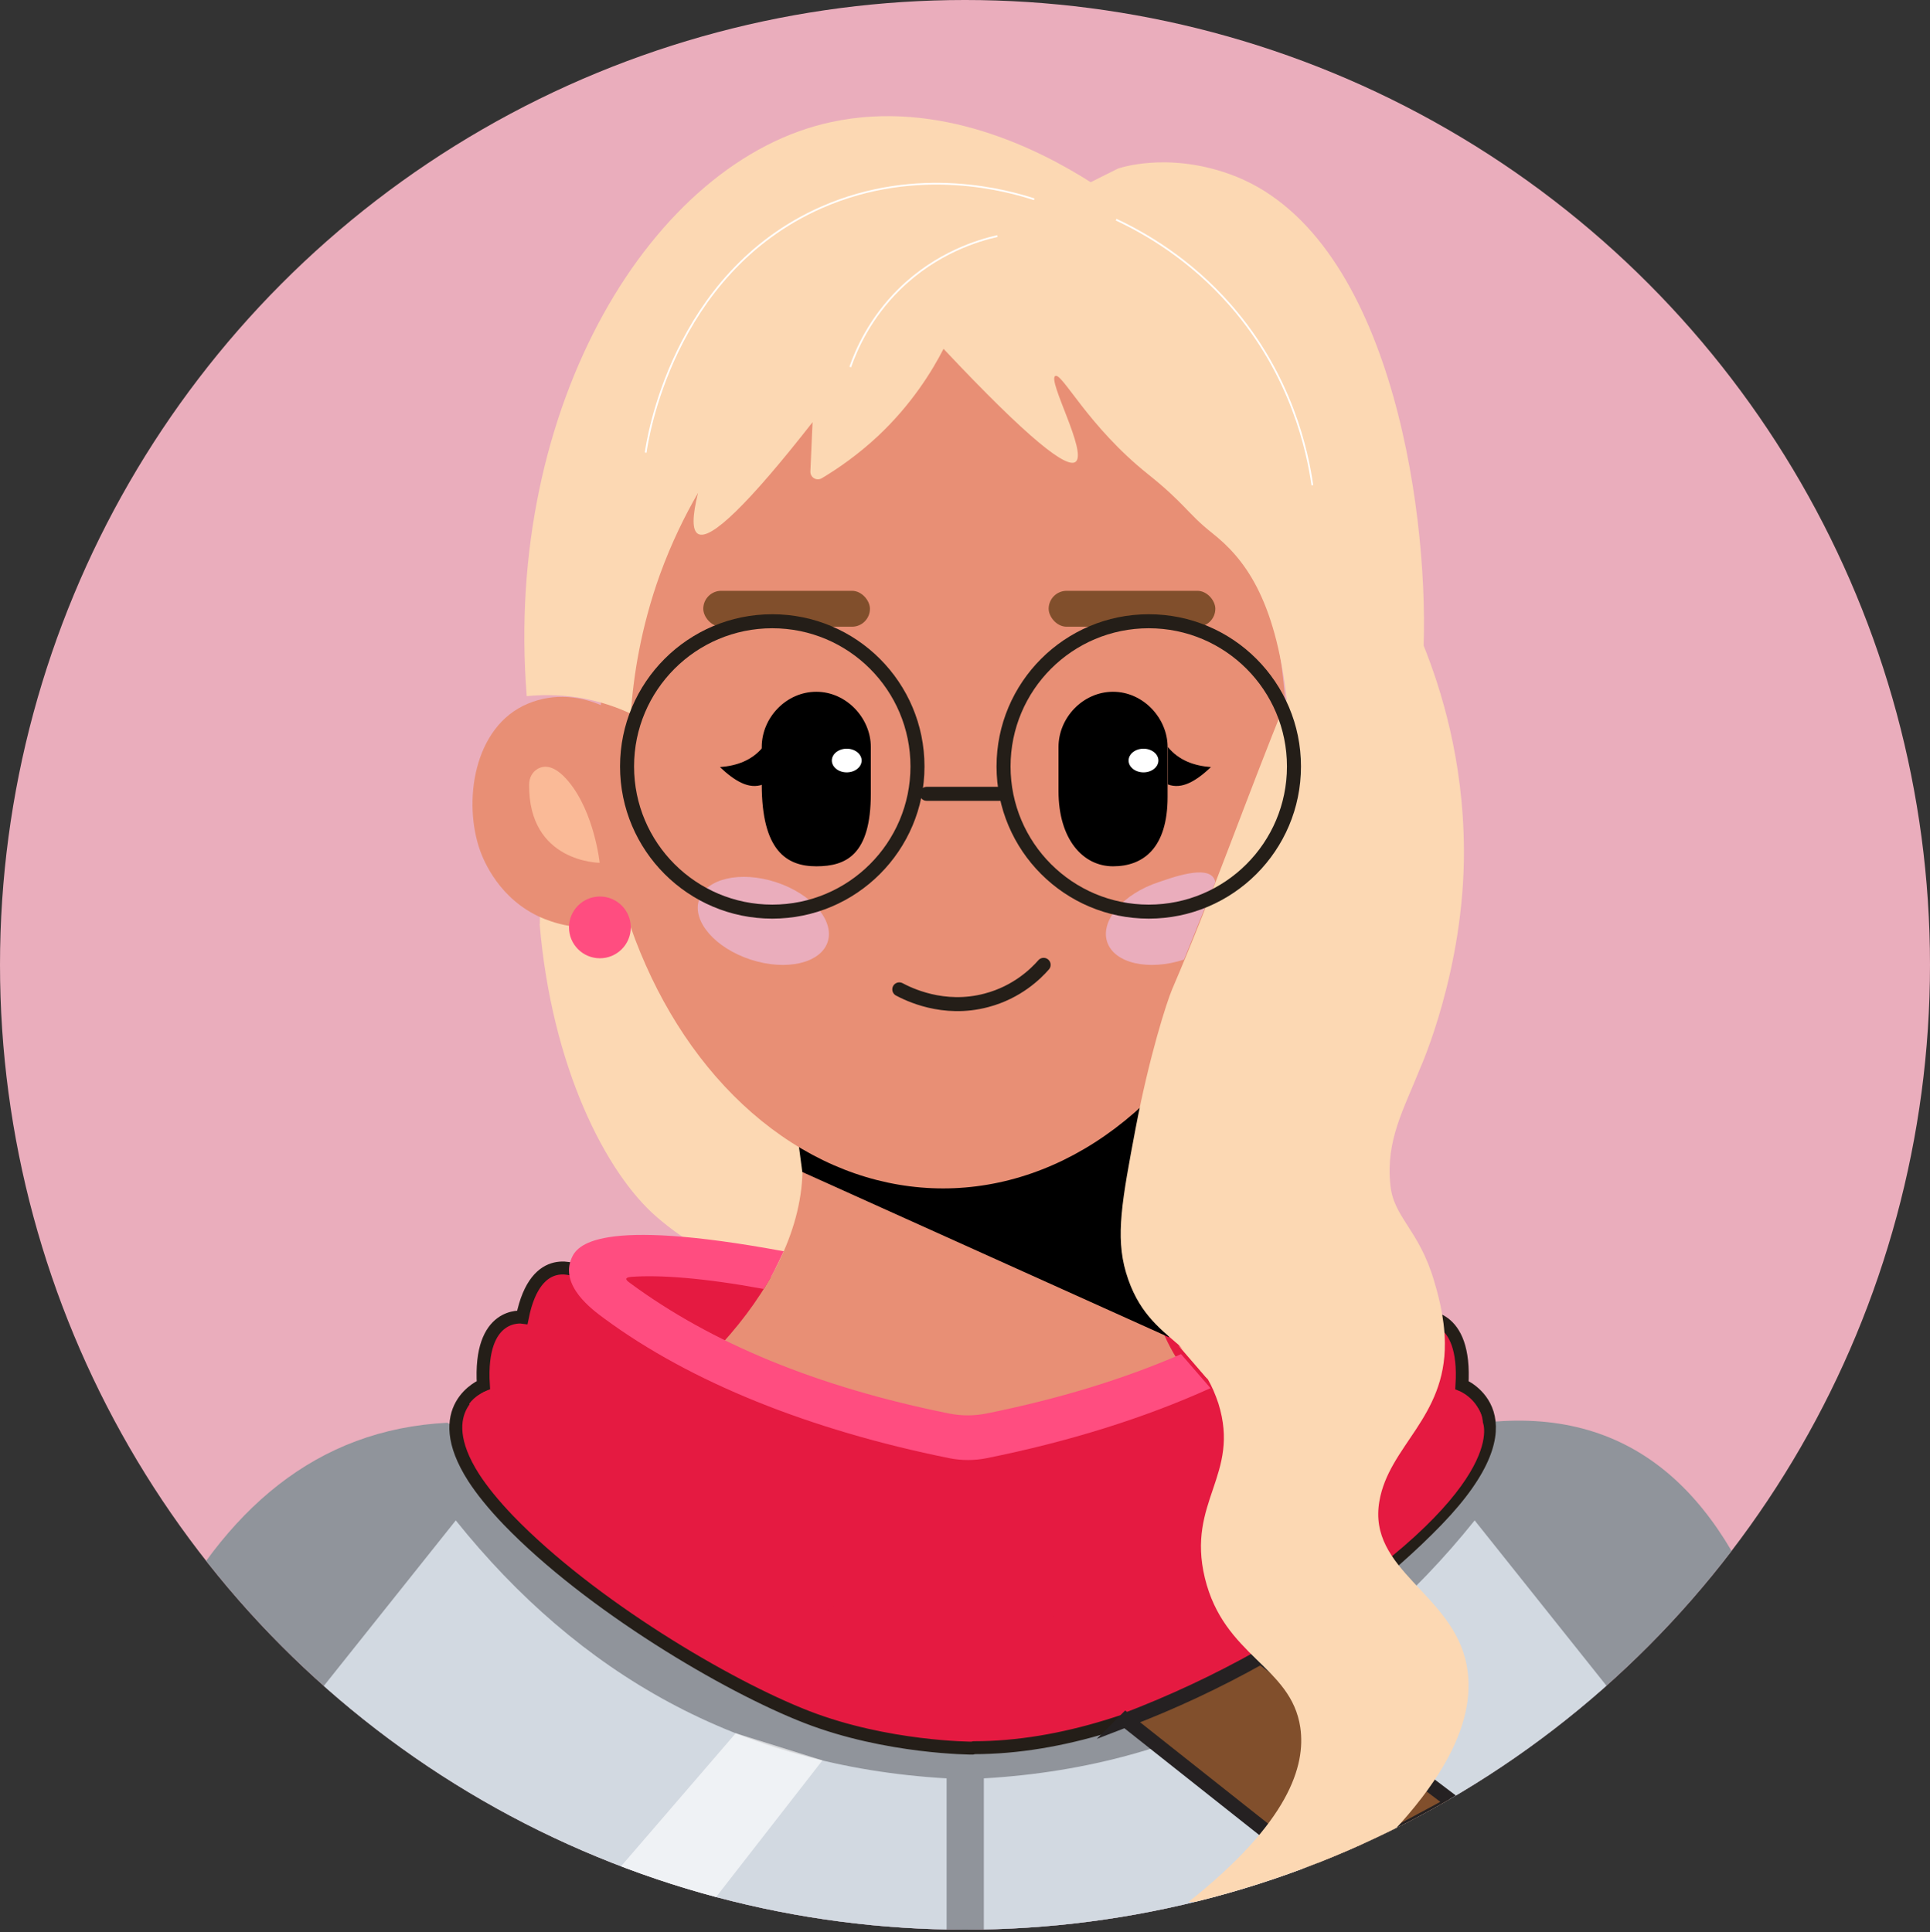 <?xml version="1.0" encoding="UTF-8"?>
<svg xmlns="http://www.w3.org/2000/svg" xmlns:xlink="http://www.w3.org/1999/xlink" viewBox="0 0 88.12 88.23">
  <rect x="0" y="0" width="88.12" height="88.23" fill="#333333" stroke="none"/>
  <defs>
    <style>
      .cls-1 {
        fill: #d2d9e1;
      }

      .cls-2 {
        stroke: #fff;
        stroke-width: .08px;
      }

      .cls-2, .cls-3, .cls-4, .cls-5 {
        stroke-miterlimit: 10;
      }

      .cls-2, .cls-4, .cls-5 {
        fill: none;
      }

      .cls-6 {
        fill: #e88f75;
      }

      .cls-7, .cls-8, .cls-9 {
        mix-blend-mode: multiply;
      }

      .cls-7, .cls-10 {
        fill: #e51a41;
      }

      .cls-11 {
        fill: #9b4c30;
      }

      .cls-12 {
        opacity: .65;
      }

      .cls-12, .cls-13 {
        fill: #fff;
      }

      .cls-14 {
        fill: #90949b;
      }

      .cls-15, .cls-8 {
        fill: #eaadbc;
      }

      .cls-16 {
        isolation: isolate;
      }

      .cls-17 {
        fill: #fcd8b3;
      }

      .cls-3 {
        stroke: #252122;
        stroke-width: .66px;
      }

      .cls-3, .cls-18 {
        fill: #814f2c;
      }

      .cls-4 {
        stroke-width: .59px;
      }

      .cls-4, .cls-5 {
        stroke: #241e18;
        stroke-linecap: round;
      }

      .cls-5 {
        stroke-width: .64px;
      }

      .cls-9 {
        fill: #faba97;
      }

      .cls-19 {
        clip-path: url(#clippath);
      }

      .cls-20 {
        fill: #ff4d80;
      }
    </style>
    <clipPath id="clippath">
      <circle class="cls-15" cx="44.06" cy="44.06" r="44.06"/>
    </clipPath>
  </defs>
  <g class="cls-16">
    <g id="Layer_2" data-name="Layer 2">
      <g>
        <circle class="cls-15" cx="44.06" cy="44.06" r="44.06"/>
        <g class="cls-19">
          <g>
            <g>
              <path class="cls-14" d="M80.89,74.86c-2.41-6.86-6.53-10.65-13.18-9.89l-23.3,14.85-23.98-14.85c-5.99.3-10.19,3.96-13.18,9.89l36.81,19.88v-.08s.02.05.02.08l36.81-19.88Z"/>
              <g>
                <path class="cls-10" d="M44.44,79.81c8.05,0,16.7-5.78,21.14-10.38,4.63-4.8,1.15-6.18,1.15-6.18.21-3.38-1.78-3.1-1.78-3.1-.63-3.12-2.56-2.08-2.56-2.08l-.62-.14c-2.18-.49-4.43-.35-6.55.4l-5.59,1.97c-3.4,1.2-7.07,1.2-10.47,0l-4.52-2.69c-2.11-.74-5.43-.16-7.61.32l-.62.14s-1.93-1.04-2.56,2.08c0,0-1.99-.27-1.78,3.1,0,0-3.48,1.39,1.15,6.18,3.73,3.86,9.95,7.56,13.62,8.98s7.56,1.42,7.56,1.42"/>
                <path class="cls-4" d="M44.4,79.83s-3.9,0-7.56-1.42-9.89-5.12-13.62-8.98c-.7-.73-1.22-1.38-1.59-1.95-2.07-3.23.44-4.23.44-4.23-.21-3.38,1.78-3.1,1.78-3.1.63-3.12,2.56-2.08,2.56-2.08l1.67-.37c1.49-.33,3.87-.72,5.68-.7l5.81,1.72c3.48,1.85,6.91,2.7,10.75,1.34l5.92-2.09c1.45-.51,3-.6,4.5-.27l1.67.37s1.93-1.04,2.56,2.08c0,0,1.99-.27,1.78,3.1,0,0,3.48,1.39-1.15,6.18-4.45,4.6-13.09,10.38-21.14,10.38"/>
                <path class="cls-7" d="M22.37,63.46c.23.36,5.28,6.35,10.05,8.11-4.29-1.42-8.25-3.36-11-7.46.24-.33.57-.52.95-.66Z"/>
                <path class="cls-7" d="M37.28,73.13c4.38,1.43,8.97,1.42,13.78,0,0,0-2.03,1.73-7.02,1.73s-6.76-1.73-6.76-1.73Z"/>
                <path class="cls-7" d="M40.73,68.3c2.19.72,4.49.71,6.89,0,0,0-1.02.86-3.51.86s-3.38-.86-3.38-.86Z"/>
                <path class="cls-11" d="M64.82,60.34s.44,4.68-5.86,7.1c3.2-2.94,5.51-5.96,4.54-9.28.75.37,1.31.95,1.32,2.18Z"/>
                <path class="cls-7" d="M67.71,64.97s1.28,3-8.66,9.31c3.2-2.94,8.34-7.49,7.36-10.81.75.37,1.29.87,1.29,1.5Z"/>
              </g>
              <path class="cls-1" d="M43.22,94.29v-13.08c-9.51-.55-16.8-4.78-22.41-11.78l-7.11,8.92,29.51,15.94Z"/>
              <path class="cls-1" d="M44.92,94.29v-13.08c9.51-.55,16.8-4.78,22.41-11.78l7.11,8.92-29.51,15.94Z"/>
              <path class="cls-3" d="M51.4,78.55l8.9,7.05,6.07-3.27-8.8-6.67c-2.01,1.13-4.07,2.09-6.17,2.89Z"/>
              <polygon class="cls-12" points="31.55 88.1 37.55 80.39 33.59 79.15 27.68 86.01 31.55 88.1"/>
            </g>
            <path class="cls-17" d="M24.64,42.2c.55,6.52,3.02,11.37,5.35,13.38,2.69,2.32,5.48,2.8,5.48,2.8.44.08.81.11,1.06.12l1.37-7.34-9.27-10.83-3.98.37v1.49Z"/>
            <path class="cls-6" d="M53.75,62.07c-1.73-2.7-2.03-7.25-1.93-8.55l.08-6.47-15.49,1.99.23,4.48c-.07,2.8-1.59,5.54-3.67,7.83,6.38,3.76,13.97,5.26,20.79.73Z"/>
            <path d="M36.63,53.52l16.75,7.55c-.38-.99-1.94-2.57-1.96-4.57-.02-2.14.64-6.07,1.03-7.09l-16.05,2.36.23,1.74Z"/>
            <ellipse class="cls-6" cx="43.06" cy="33.86" rx="15.68" ry="20.41"/>
            <path class="cls-5" d="M41.06,45.18c.38.2,2,1.03,3.98.5,1.41-.37,2.27-1.23,2.61-1.62"/>
            <path class="cls-6" d="M30.43,35.33c1.14,2.75.17,5.77-2.18,6.74-1.58.66-3.21-.03-3.52-.16-1.94-.84-2.65-2.63-2.8-3.04-.8-2.21-.33-5.7,2.18-6.74,2.35-.98,5.18.46,6.32,3.21Z"/>
            <path class="cls-17" d="M55.15,62.99c.18.31.34.68.48,1.1,1.02,3.27-1.46,4.47-.62,7.96.87,3.61,3.94,4.02,4.36,6.84.25,1.75-.52,4.33-5.1,7.96h5.85c6.36-5.19,7.27-8.62,6.84-10.83-.63-3.26-4.53-4.31-3.98-7.47.44-2.53,3.02-3.8,2.99-7.22-.01-1.23-.36-2.39-.5-2.86-.7-2.35-1.84-2.86-1.99-4.36-.21-2.05.6-3.42,1.37-5.35,0,0,2.02-4.49,1.99-9.95-.02-4.13-1.06-7.38-1.84-9.33,0,0,0,0,0,0,.21-6.44-1.61-18.94-8.86-21.53-2.9-1.04-5.1-.25-5.1-.25-.41.21-.83.41-1.24.62-2.38-1.51-6.9-3.8-11.83-2.75-8.19,1.74-14.98,12.96-13.92,26.22.6-.06,1.4-.08,2.33.06,1.02.16,1.84.47,2.42.74.12-1.69.45-3.9,1.33-6.35.53-1.46,1.15-2.71,1.74-3.73-.27,1.09-.27,1.71,0,1.87.56.33,2.31-1.37,5.23-5.1l-.1,2.25c-.01.27.28.45.52.31.77-.46,1.67-1.09,2.57-1.93,1.52-1.43,2.45-2.93,2.99-3.98,3.95,4.2,5.63,5.47,6.03,5.16.55-.42-1.29-3.72-.93-3.92.31-.17,1.49,2.29,4.23,4.48,1.68,1.34,1.81,1.8,2.92,2.68,1.47,1.16,2.88,2.95,3.42,7.6,0,0,0,0,0,0-1.82,4.44-3.31,8.77-5.23,13.24-.25.59-1.04,3.04-1.67,6.35-.62,3.29-.93,4.93-.44,6.59.53,1.79,1.49,2.51,2.41,3.31"/>
            <path class="cls-17" d="M53.8,61.44c.49.43.96.89,1.35,1.56"/>
            <g>
              <path class="cls-2" d="M50.96,10.03c1.3.61,3.36,1.78,5.23,3.92,2.8,3.21,3.51,6.69,3.73,8.21"/>
              <path class="cls-2" d="M47.22,9.1c-1.14-.37-5.27-1.58-9.71.37-6.86,3.02-7.97,10.75-8.03,11.2"/>
              <path class="cls-2" d="M45.54,10.78c-.84.19-2.76.74-4.48,2.43-1.34,1.32-1.96,2.75-2.24,3.55"/>
            </g>
            <g>
              <g>
                <path d="M50.82,39.56h0c-1.38,0-2.49-1.24-2.49-3.43v-2.02c0-1.34,1.12-2.52,2.49-2.52h0c1.38,0,2.49,1.21,2.49,2.52v2.28c0,2.35-1.12,3.17-2.49,3.17Z"/>
                <ellipse class="cls-13" cx="52.21" cy="34.73" rx=".68" ry=".54"/>
                <path d="M37.27,39.56h0c-1.38,0-2.49-.74-2.49-3.74v-1.71c0-1.34,1.12-2.52,2.49-2.52h0c1.38,0,2.49,1.21,2.49,2.52v2.13c0,2.79-1.12,3.32-2.49,3.32Z"/>
                <ellipse class="cls-13" cx="38.66" cy="34.73" rx=".68" ry=".54"/>
              </g>
              <path d="M53.32,35.82c.65.25,1.31-.17,1.97-.79-.77-.06-1.46-.3-1.97-.92v1.71Z"/>
              <path d="M34.84,35.82c-.65.25-1.31-.17-1.97-.79.77-.06,1.46-.3,1.97-.92v1.71Z"/>
            </g>
            <rect class="cls-18" x="32.11" y="26.98" width="7.61" height="1.64" rx=".82" ry=".82"/>
            <rect class="cls-18" x="47.88" y="26.98" width="7.61" height="1.64" rx=".82" ry=".82"/>
            <path class="cls-20" d="M53.92,61.84c-2.6,1.13-5.56,2.04-8.89,2.71-.55.11-1.14.11-1.69,0-6.06-1.22-10.87-3.23-14.56-5.95-.14-.1-.35-.25.03-.29,1.29-.1,3.34.05,6.05.55.36-.52.63-1.09.92-1.72-8.53-1.58-9.44-.25-9.68.31-.55,1.26.93,2.35,1.49,2.76,3.93,2.9,9.37,5.09,15.76,6.38.55.11,1.14.11,1.69,0,3.78-.76,7.23-1.84,10.23-3.2l-1.35-1.56Z"/>
            <path class="cls-9" d="M27.39,39.4s-3.27,0-3.23-3.58c0-.29.14-.57.39-.71.3-.17.77-.19,1.41.58,1.18,1.42,1.42,3.71,1.42,3.71Z"/>
            <ellipse class="cls-8" cx="34.85" cy="42.05" rx="1.86" ry="3.09" transform="translate(-15.93 62.15) rotate(-71.94)"/>
            <path class="cls-8" d="M52.91,40.28c-1.62.53-2.68,1.75-2.36,2.73s1.89,1.34,3.51.81l1.43-3.54c-.14-.67-1.18-.5-2.58,0Z"/>
            <g>
              <line class="cls-5" x1="42.31" y1="36.25" x2="45.82" y2="36.25"/>
              <circle class="cls-5" cx="35.26" cy="35" r="6.63"/>
              <circle class="cls-5" cx="52.45" cy="35" r="6.63"/>
            </g>
            <circle class="cls-20" cx="27.39" cy="42.35" r="1.41"/>
          </g>
        </g>
      </g>
    </g>
  </g>
</svg>